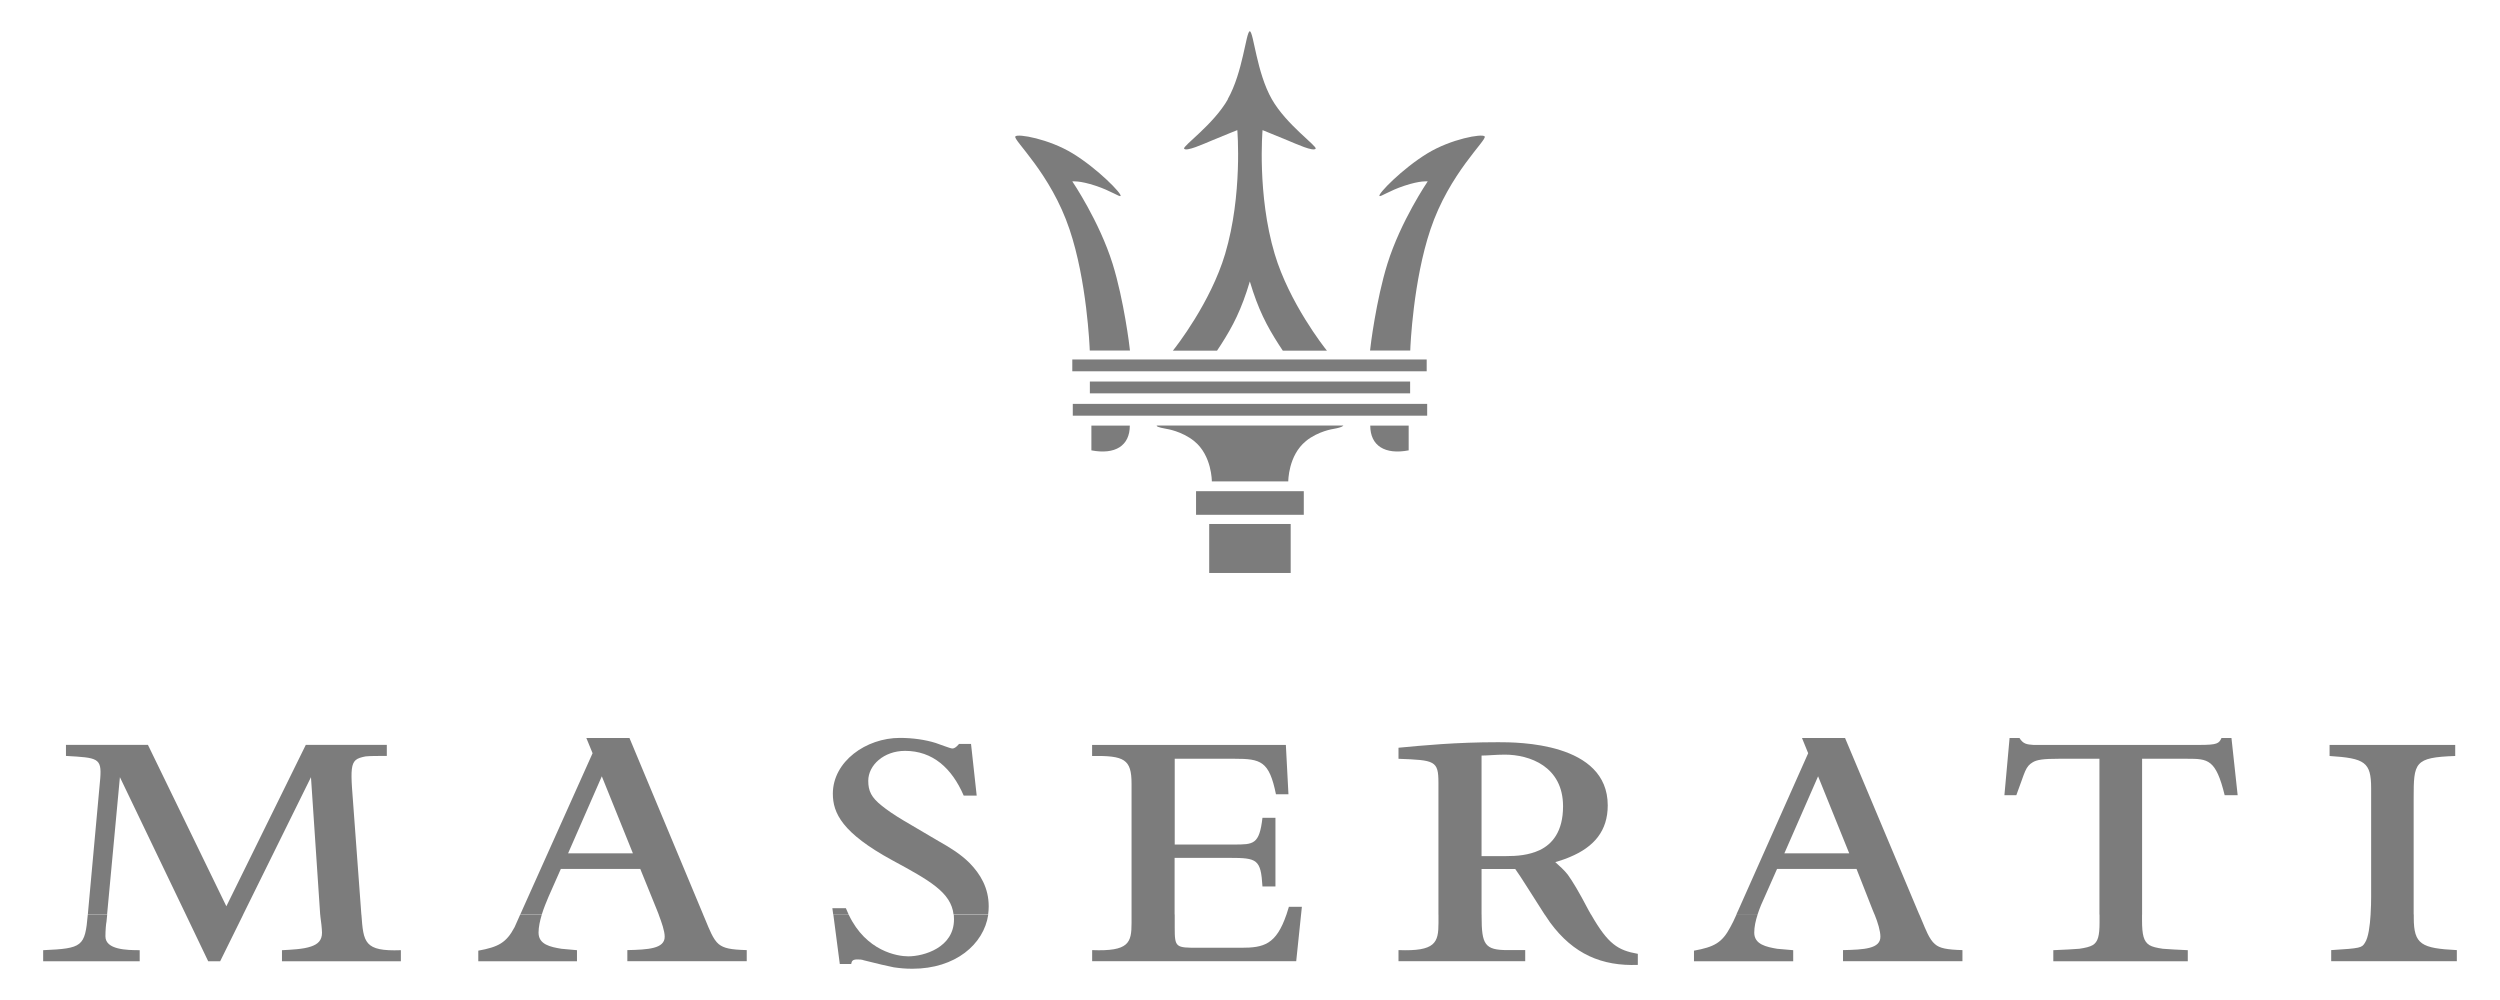 <svg xmlns="http://www.w3.org/2000/svg" id="a" viewBox="0 0 200 80"><path d="M7.032,73.17h-.009c-.224,2.564-.423,2.704-3.57,2.845v.885h7.723v-.885c-1.039,0-2.742-.038-2.742-1.107,0-.442,.043-.999,.086-1.182l.056-.556h-.008l.004-.005h-.004l-.001,.005h-1.535Z" fill="#7c7c7c"></path><path d="M193.102,73.424v-.259h-.009v-9.29c0-2.878,.043-3.282,3.324-3.396v-.886h-10.051v.886c2.824,.183,3.325,.48,3.325,2.586v8.707c0,.328-.009,.844-.043,1.398l-0,0c-.052,.88-.177,1.846-.453,2.251-.25,.405-.336,.442-2.699,.588v.886h10.051v-.886c-2.824-.146-3.445-.442-3.445-2.586Z" fill="#7c7c7c"></path><path d="M43.083,74.612c0-.454,.117-.961,.259-1.442h-1.729c-.172,.383-.323,.724-.444,.999-.664,1.253-1.289,1.587-2.906,1.884v.847h7.895v-.885c-.5-.038-.91-.075-1.246-.113-.875-.146-1.828-.335-1.828-1.29Z" fill="#7c7c7c"></path><path d="M28.915,73.17h-.009v-.037l-.746-10.111c-.086-1.328-.043-1.916,.293-2.213,.164-.146,.414-.221,.789-.297,.414-.038,.91-.038,1.703-.038v-.885h-6.481l-6.356,12.913-6.274-12.913H5.277v.885c2.535,.146,2.872,.146,2.742,1.808l-.953,10.441c-.013,.157-.026,.302-.039,.442h1.54l1.026-10.991,5.278,10.997h0l1.785,3.73h.957l1.841-3.73h-.004l5.428-10.996,.737,10.997h.004l.013,.151c.043,.259,.129,1.031,.129,1.29,0,.626-.336,.923-.875,1.106-.625,.222-1.625,.259-2.328,.297v.885h9.512v-.885c-2.936,.108-2.992-.621-3.156-2.845Z" fill="#7c7c7c"></path><path d="M76.319,73.554c0,2.251-2.406,2.953-3.656,2.953-.862,0-3.368-.399-4.76-3.32h-1.233l-.004-.016h1.229c-.078-.162-.151-.335-.224-.513h-1.082l.069,.513h.009l.517,3.951h.91c.043-.259,.129-.367,.5-.367,.164,0,.332,0,.539,.075,1.16,.297,1.828,.443,2.372,.556,.539,.075,.91,.113,1.492,.113,3.428,0,5.705-1.949,6.062-4.319h-2.755c.013,.124,.017,.243,.017,.373Z" fill="#7c7c7c"></path><path d="M127.286,73.165h-.006c-.063-.12-.13-.235-.201-.356-.789-1.512-1.289-2.327-1.66-2.84-.289-.367-.625-.664-.996-.999,.336-.108,.75-.221,1.16-.405,1.953-.81,3.036-2.105,3.036-4.135,0-5.053-7.227-5.053-8.766-5.053-3.411,0-6.024,.259-7.973,.442v.885c2.906,.108,3.195,.146,3.195,1.917v10.554h.004v.658c0,1.587-.25,2.289-3.199,2.175v.886h10.137v-.886h-1.41c-1.828,0-2.078-.442-2.078-2.694v-.151h-.004v-3.643h2.695c.401,.535,1.63,2.538,2.359,3.655h.008c.179,.273,.325,.492,.419,.621,1.871,2.548,4.157,3.504,7.02,3.396v-.885c-1.587-.281-2.376-.761-3.738-3.142Zm-4.114-5.155c-.875,.405-1.789,.48-2.742,.48h-1.906v-8.044c.452,0,1.157-.075,1.867-.075h0c1.953,.001,4.653,.925,4.653,4.135,0,2.03-.875,3.029-1.871,3.504Z" fill="#7c7c7c"></path><path d="M153.799,73.759l-.25-.594h-.007l-5.939-14.127h-3.445l.496,1.22-5.567,12.508c-.06,.14-.121,.27-.181,.399h1.69l.004,.005h-1.685c-.172,.383-.328,.724-.487,.999-.664,1.253-1.289,1.587-2.91,1.884v.847h7.938v-.885c-.5-.038-.914-.075-1.289-.113-.832-.146-1.828-.335-1.828-1.29,0-.454,.108-.961,.267-1.442h-.004c.172-.535,.388-1.031,.565-1.403l.996-2.251h6.36l1.289,3.282c.052,.119,.108,.243,.155,.372h.004c.259,.642,.461,1.311,.461,1.77,0,.961-1.289,1.031-2.992,1.069v.886h9.555v-.886c-1.246-.037-1.828-.146-2.199-.48-.457-.367-.789-1.29-.996-1.77Zm-11.051-5.49l2.699-6.165,2.492,6.165h-5.191Z" fill="#7c7c7c"></path><path d="M56.502,73.759l-.248-.588h.002l-5.899-14.133h-3.45l.5,1.22-5.61,12.508c-.06,.14-.121,.27-.177,.399h1.722c.164-.532,.374-1.027,.529-1.398l.996-2.251h6.356l1.332,3.282c.047,.117,.093,.239,.144,.366h-.002v.006c.241,.642,.479,1.312,.479,1.77,0,.961-1.332,1.031-2.988,1.069v.886h9.551v-.886c-1.289-.037-1.828-.146-2.242-.48-.457-.367-.789-1.29-.996-1.77Zm-11.056-5.49l2.699-6.165,2.488,6.165h-5.187Z" fill="#7c7c7c"></path><path d="M75.108,67.303c-1.121-.664-2.078-1.22-2.824-1.663-.746-.443-1.332-.848-1.742-1.182-.837-.664-1.082-1.182-1.082-1.992,0-1.253,1.246-2.397,2.945-2.397,2.199,0,3.738,1.366,4.691,3.579h1.039l-.453-4.135h-.957c-.246,.297-.41,.367-.539,.367-.164,0-1.082-.367-1.332-.443-.832-.259-1.828-.405-2.867-.405-2.699,0-5.36,1.884-5.36,4.465,0,1.549,.746,3.136,4.734,5.312,2.997,1.625,4.721,2.57,4.924,4.356h2.751l.013,.006c.03-.222,.047-.437,.047-.664,0-1.474-.664-2.581-1.535-3.471-.707-.702-1.539-1.22-2.453-1.733Z" fill="#7c7c7c"></path><polygon points="43.346 73.165 43.344 73.165 43.342 73.171 43.346 73.165" fill="#7c7c7c"></polygon><path d="M102.915,73.165h-0c-.824,2.408-1.815,2.656-3.622,2.656h-3.406c-1.833,0-1.91,0-1.91-1.625v-1.037h-.009v-4.529h4.407c2.199,0,2.492,.113,2.622,2.289h1.039v-5.495h-1.039c-.25,2.138-.707,2.138-2.285,2.138h-4.734v-6.862h4.773c2.122,0,2.785,.184,3.325,2.839h1l-.207-3.946h-15.501v.886c2.579-.038,3.156,.259,3.156,2.213v11.142c0,1.587-.207,2.289-3.152,2.175v.886h16.325l.388-3.73h0v.006l.065-.626h-1.039c-.065,.222-.129,.432-.194,.621Z" fill="#7c7c7c"></path><path d="M177.721,59.038c-.203,.442-.332,.556-1.785,.556h-13.255c-.539-.037-.832-.075-1.125-.556h-.789l-.414,4.578h.953c.379-.999,.543-1.55,.707-1.917,.164-.367,.332-.556,.582-.702,.337-.221,.875-.297,2.122-.297h3.238v12.47h.009v.626c0,1.069-.125,1.549-.539,1.808-.25,.146-.586,.222-1.082,.297-.5,.038-1.125,.075-2.078,.113v.885h10.758v-.885c-.875-.038-1.496-.075-1.996-.113-.496-.075-.832-.146-1.082-.297-.453-.297-.582-.81-.582-1.992v-.442h.004v-12.47h3.618c1.66,0,2.285,.038,2.988,2.915h1.039l-.496-4.578h-.793Z" fill="#7c7c7c"></path><path d="M109.603,28.045h3.217v.005c.009-.383,.237-5.598,1.617-9.696,1.505-4.497,4.545-7.164,4.338-7.439-.19-.248-2.699,.205-4.583,1.355-2.009,1.225-3.98,3.255-3.833,3.406,.091,.092,.763-.41,1.988-.815,1.298-.432,1.871-.351,1.871-.351,0,0-2.16,3.169-3.23,6.608-.893,2.877-1.358,6.602-1.384,6.926Z" fill="#7c7c7c"></path><path d="M93.83,28.056h3.531l.323-.491c.962-1.501,1.634-2.807,2.303-5.048,.668,2.24,1.354,3.547,2.316,5.048l.323,.491h3.531c-.255-.308-3.023-3.854-4.183-7.741-1.414-4.745-.97-9.906-.97-9.906,0,0,.897,.362,2.005,.821,.69,.286,2.065,.918,2.242,.664,.138-.2-2.346-1.922-3.501-3.952-1.229-2.149-1.457-5.388-1.768-5.442-.306,.049-.543,3.288-1.768,5.442h.017c-1.155,2.03-3.643,3.752-3.501,3.952,.177,.254,1.548-.378,2.242-.664,1.113-.464,2.014-.821,2.014-.821,0,0,.435,5.166-.975,9.906-1.16,3.887-3.932,7.434-4.183,7.741Z" fill="#7c7c7c"></path><rect x="95.684" y="39.295" width="8.619" height="1.889" fill="#7c7c7c"></rect><path d="M90.385,34.048h-3.074v1.981c1.897,.362,3.074-.362,3.074-1.981Z" fill="#7c7c7c"></path><path d="M93.334,34.313s1.207,.173,2.203,.977c1.423,1.155,1.41,3.223,1.41,3.223h6.114s-.009-2.073,1.41-3.223v-.005c.996-.804,2.203-.972,2.203-.972,.789-.14,.789-.27,.789-.27h-14.928c0,.049,0,.13,.798,.27Z" fill="#7c7c7c"></path><rect x="96.736" y="41.919" width="6.519" height="3.919" fill="#7c7c7c"></rect><path d="M112.694,36.029v-1.981h-3.074c0,1.619,1.181,2.343,3.074,1.981Z" fill="#7c7c7c"></path><rect x="87.189" y="30.523" width="25.621" height=".945" fill="#7c7c7c"></rect><rect x="85.784" y="28.758" width="28.351" height=".945" fill="#7c7c7c"></rect><rect x="85.823" y="32.31" width="28.351" height=".945" fill="#7c7c7c"></rect><path d="M87.181,28.045h3.217c-.026-.324-.491-4.049-1.384-6.926-1.074-3.439-3.23-6.608-3.23-6.608,0,0,.573-.081,1.871,.351,1.224,.405,1.897,.907,1.988,.815,.147-.151-1.824-2.181-3.833-3.406-1.884-1.15-4.394-1.603-4.583-1.355-.207,.275,2.833,2.942,4.338,7.439,1.38,4.097,1.604,9.312,1.617,9.696v-.005Z" fill="#7c7c7c"></path></svg>